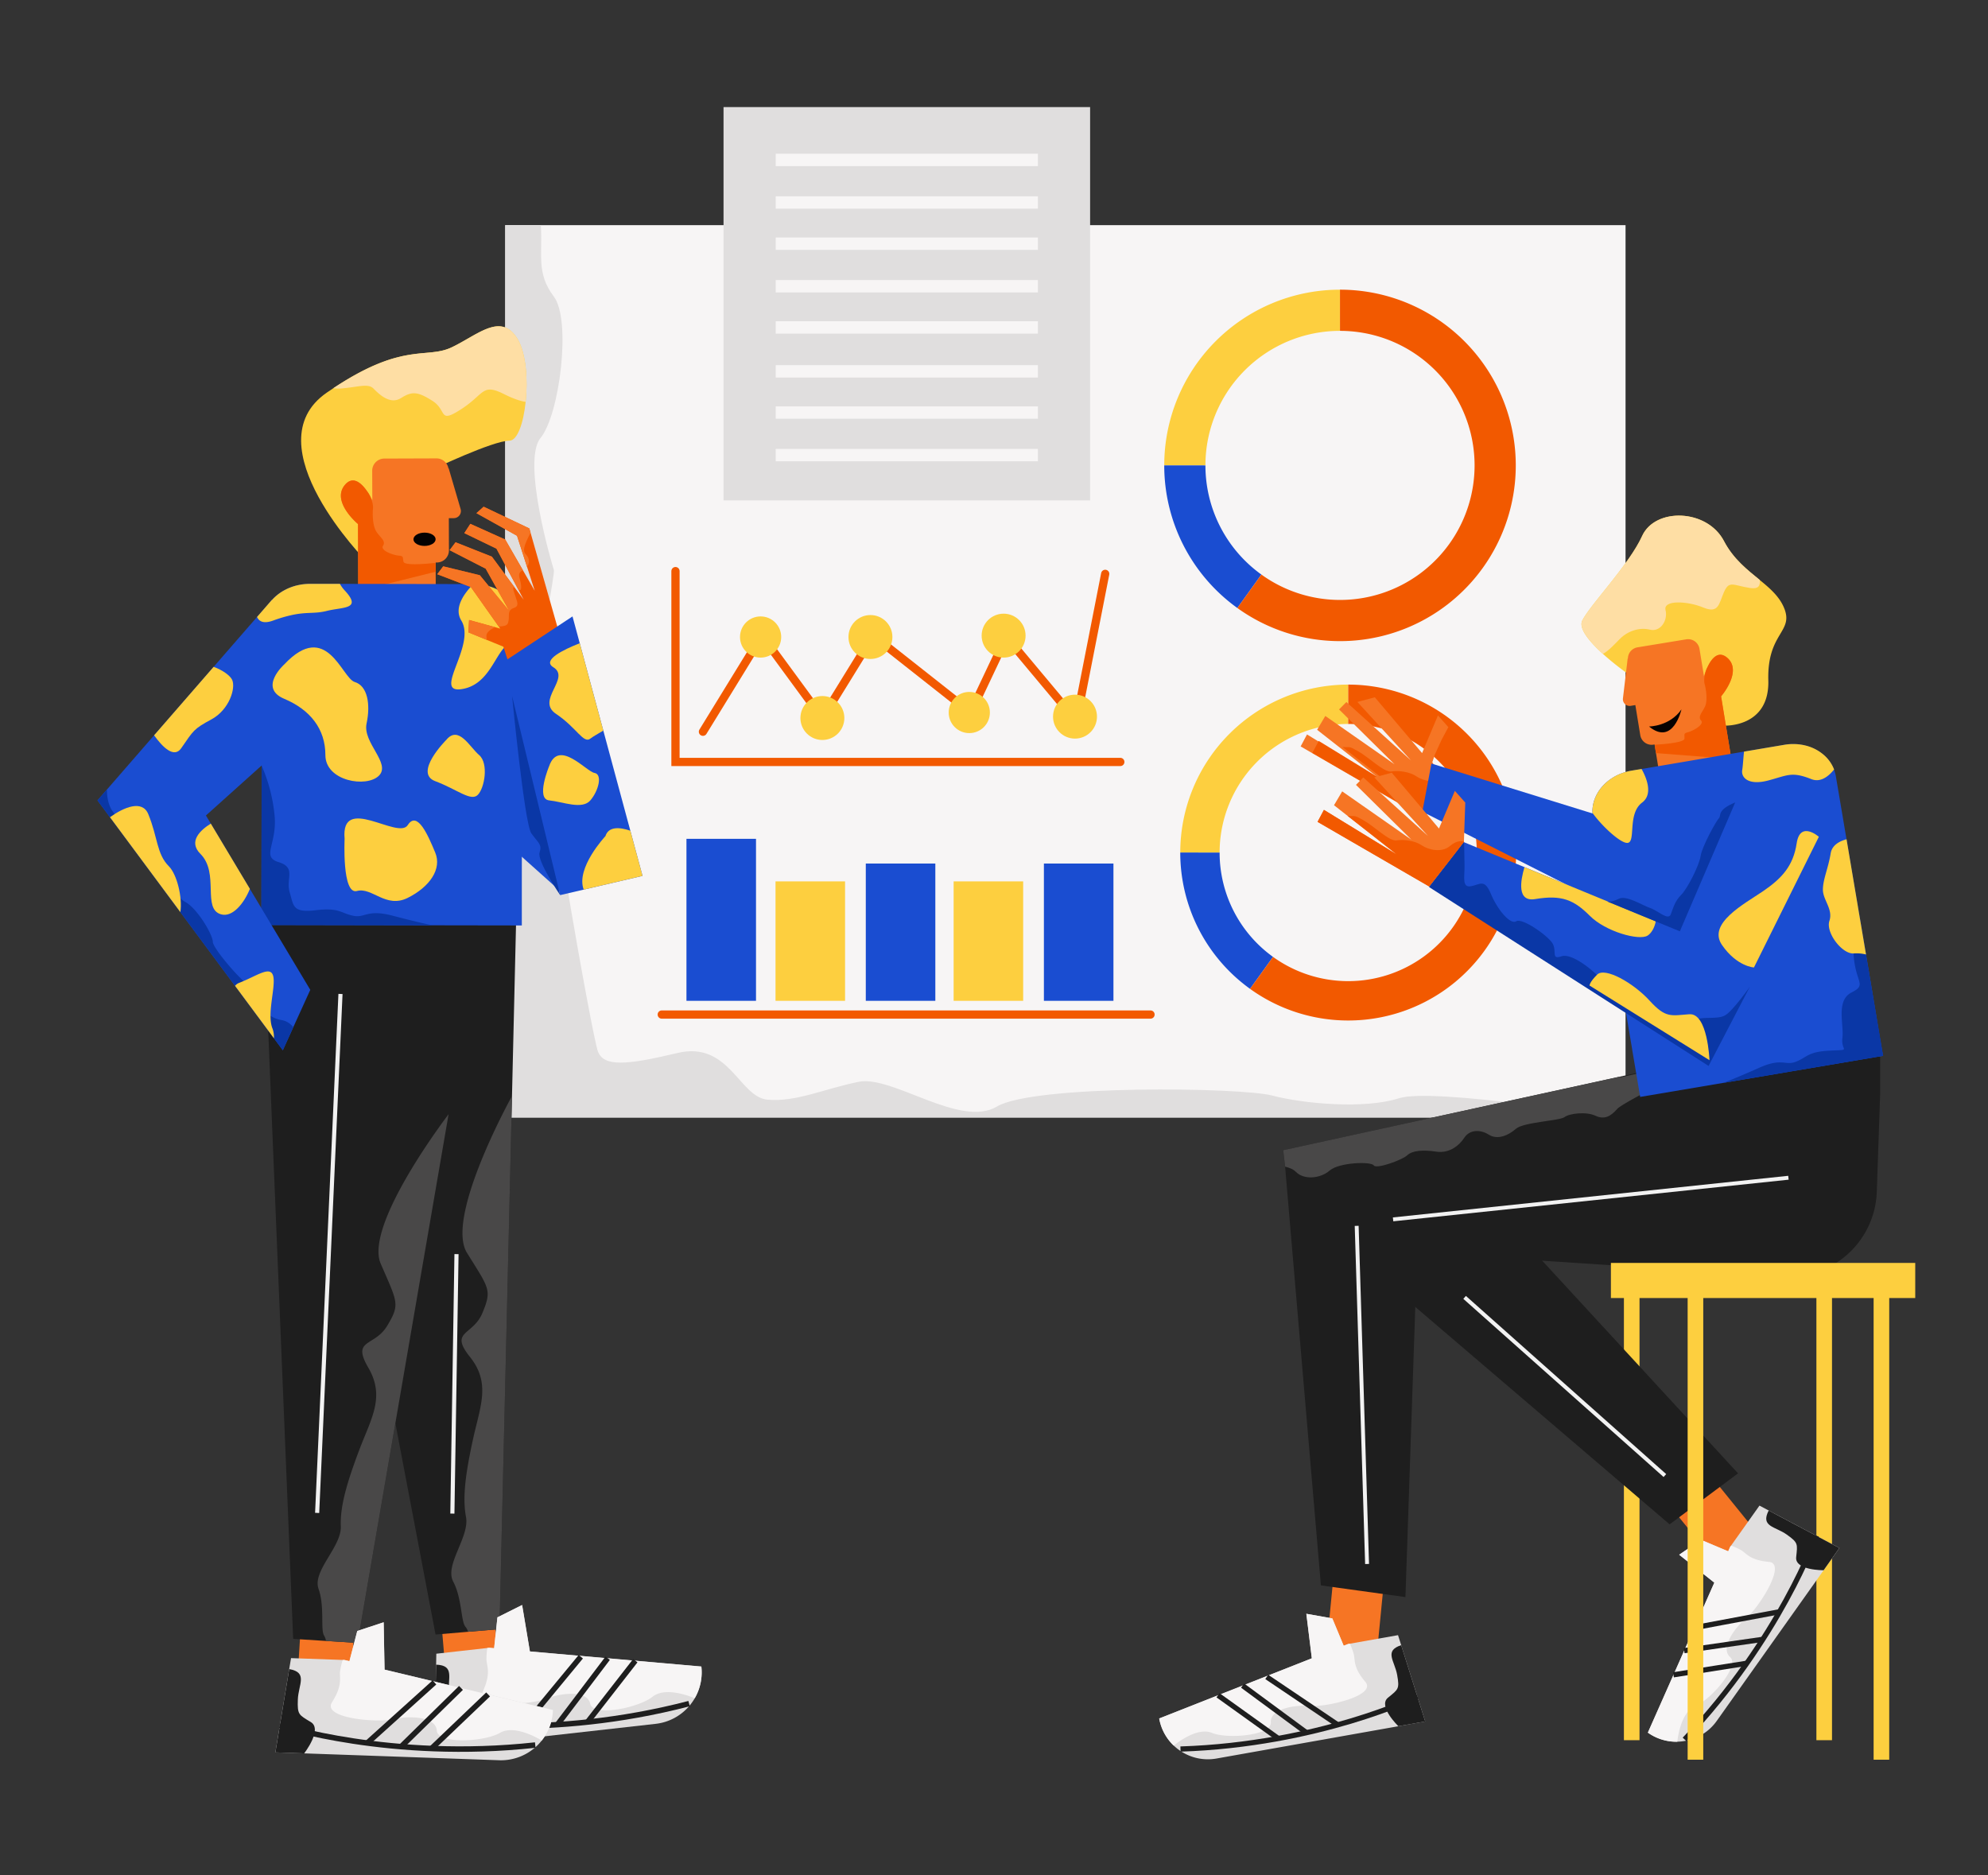 <svg id="Capa_1" data-name="Capa 1" xmlns="http://www.w3.org/2000/svg" viewBox="0 0 1448 1366"><rect x="0" y="0" width="1448" height="1366" fill="#333333" stroke="none"/><title>Mesa de trabajo 52</title><rect x="368" y="164" width="816" height="650" fill="#f7f5f5"/><path d="M1177.54,814H368V164h25.94c1.29,22-3.42,35,9.45,52s4.28,86-9.66,103,8.58,93,9.66,96-9.66,50-9.66,89,37.53,251,41.82,262,20.38,10,57.91,1,45,32,65.4,34,41.82-8,66.49-13,74,34,100.79,18,178-14,200.51-8,67.56,10,92.22,2S1177.54,814,1177.54,814Z" fill="#e0dede"/><path d="M382.87,292.74c-1.6,15.45-6,28.26-11.87,28.26-12,0-56,21-56,21l-48,67s-84-85-29-123q2.44-1.69,4.8-3.24c51.21-33.95,67.76-21,86.2-29.76,19-9,36-26,48-6C383.16,257.26,384.57,276.46,382.87,292.74Z" fill="#fdcf3f"/><rect x="293.58" y="1148.84" width="92.43" height="38.76" transform="translate(1475.35 731.53) rotate(85.18)" fill="#f67524"/><path d="M376.41,650l-3.49,148.36h0l-7.49,318.31-1.64,70-22.85,1.93-23.7,2L217,663.44Z" fill="#1e1e1e"/><path d="M372.92,798.36h0l-7.49,318.31-1.64,70-22.85,1.93a9.61,9.61,0,0,0-1.83-3.55c-3.44-3.59-2.51-20.72-9-33s12.08-32.49,9.3-47.17,0-33,5.15-56.69,13.09-40.63-2.24-59.79,2.15-15.28,9.11-32.14,4.88-17.61-11.3-43.68S372.92,798.36,372.92,798.36Z" fill="#494848"/><path d="M362.32,1178.07l-2.41,22.5-3.6-.32-38.51,4.32-1.24,69.15,161-18.07a37.62,37.62,0,0,0,25.3-14,35.88,35.88,0,0,0,3.21-4.71,37.53,37.53,0,0,0,4.81-23.06l-124.89-11-5.66-33.82Z" fill="#e0dede"/><path d="M337.27,1271.39s10.87-19.22,1.43-23.16-10.43-3.83-11.65-14.69,4.61-20.52-9.4-21l-1.09,61.13Z" fill="#1e1e1e"/><path d="M362.32,1178.07l-2.41,22.5-3.6-.32-1.35.15a49.25,49.25,0,0,0-.61,9.07c.55,4.94,3.08,9.66-2.5,22.28s34.14,10.17,45.93,5.61,30-6.13,32.11,3.63,35.34,3,45.43-5.1S506,1237,506,1237h0a37.53,37.53,0,0,0,4.81-23.06l-124.89-11-5.66-33.82Z" fill="#f7f5f5"/><path d="M316.91,1253.76s83,13.79,185-12.85" fill="none" stroke="#1e1e1e" stroke-miterlimit="10" stroke-width="3.98"/><line x1="462.74" y1="1209.65" x2="427.92" y2="1254.38" fill="none" stroke="#1e1e1e" stroke-miterlimit="10" stroke-width="3.98"/><line x1="442.62" y1="1207.87" x2="405.98" y2="1256.26" fill="none" stroke="#1e1e1e" stroke-miterlimit="10" stroke-width="3.98"/><line x1="423.05" y1="1206.76" x2="381.35" y2="1257.26" fill="none" stroke="#1e1e1e" stroke-miterlimit="10" stroke-width="3.98"/><rect x="192.75" y="1155.36" width="93" height="39" transform="translate(1426.83 1009.97) rotate(93.61)" fill="#f67524"/><path d="M352.08,664.44,326.74,811.59v0l-54.38,315.73-11.94,69.39-23-1.44-23.89-1.52L191.4,654.31Z" fill="#1e1e1e"/><path d="M260.75,381.7l.17,48.4h1.52l54.95-.2-.05-13.45v-6.72h.86a8.85,8.85,0,0,0,8.79-8.85l-.08-23.45h3.59a5.19,5.19,0,0,0,5-6.65L326.77,341l-.12.34a8.84,8.84,0,0,0-8.74-7.45l-38,.13a8.85,8.85,0,0,0-8.81,8.85l.08,21.51c-.09-.18-.76-1.62-1.88-3.54-.53-.92-1.18-1.95-1.89-3a1,1,0,0,1-.14-.2C263.32,352,257,346,251,353.49,241.34,365.63,260.75,381.7,260.75,381.7Z" fill="#f67524"/><ellipse cx="309.19" cy="392.83" rx="8.07" ry="4.84" transform="translate(-1.34 1.06) rotate(-0.2)" fill="#040101"/><path d="M260.75,381.7l.17,48.4h1.52l54.9-13.65v-5.54L317,410s-22.2,2.69-23.07-.8.4-4.11-3.7-4.51-13.52-3.77-11.24-7.2-2.08-6-4.84-10.22-2.89-12.71-2.49-16.82c.29-2.88-.91-6.69-2.36-9.56a16.16,16.16,0,0,0-1.89-3,1,1,0,0,1-.14-.2C263.32,352,257,346,251,353.49,241.34,365.63,260.75,381.7,260.75,381.7Z" fill="#f25900"/><path d="M380.2,456v.15l0,8.58v6.56l0,10.57-.07,39.83,0,24.2v1.41l0,16.22,0,22.73v6.88l0,15-.05,28.48v.24l0,14.94h0v2.63l0,19.58v.11L315,674h0l-117.2-.21h-7.37l0-12.26V660l.1-52.77.06-35.33,0-14.32v-9.91l.1-61.86h0l0-21.29,0-8.91a25.25,25.25,0,0,1,.15-2.76,28.06,28.06,0,0,1,7.17-15.79l.1-.11a33.79,33.79,0,0,1,7.93-6.45l.6-.34a37.51,37.51,0,0,1,10.67-4,39.7,39.7,0,0,1,8.38-.87l21.82,0,82.38.14,14.66,0h.69a37,37,0,0,1,4.62.28,37.91,37.91,0,0,1,10.77,2.86C372.27,433.61,380.22,444,380.2,456Z" fill="#1a4dd1"/><path d="M314.94,674l-124.57-.22,0-13.76.1-52.77.06-35.33,0-14.32A118.85,118.85,0,0,1,200,594c2,21-10,30,3,34s5,12,8,22,2,15,19,13,18,2,27,4,10-5,29,0C304.15,671.78,314.08,673.81,314.94,674Z" fill="#0a37a6"/><polygon points="267 489 258.35 496.76 228.02 523.98 190.59 557.57 150 594 153.54 599.92 181.99 647.45 190.4 661.49 190.4 661.51 197.74 673.78 226 721 213.62 748.23 206 765 199.54 756.29 171.21 718.1 131.37 664.39 80.09 595.25 71 583 77.93 575.04 77.94 575.03 112.24 535.6 155.6 485.74 187.22 449.4 198 437 198.08 437.06 212.57 447.98 267 489" fill="#1a4dd1"/><path d="M213.62,748.23,206,765,71,583l6.93-8h0S77,591,88,596s23,16,23,25,15,31,24,36,20,24,20,29,24,33,30,34,4,10,5,13,8,9,15,10A13.69,13.69,0,0,1,213.62,748.23Z" fill="#0a37a6"/><path d="M207,484s-19,17,0,25,30,22,30,41,30,24,39,15-12-24-9-38,.7-27.47-8.65-30.24S238,451,207,484Z" fill="#fdcf3f"/><path d="M154,524c-13,7-13,8-22,21-5.3,7.66-13.73-1-19.76-9.4l43.36-49.86C162,488,167.5,492,169,495,172,501,167,517,154,524Z" fill="#fdcf3f"/><path d="M182,647.45c-4.05,10.21-12.52,21-21,18.55-14-4-1-30-15-44-9.14-9.14.06-17.43,7.54-22.08Z" fill="#fdcf3f"/><path d="M131.37,664.39,80.09,595.25C90.23,588,103.61,582.34,108,593c7,17,6,29,15,38C128.84,636.84,133,653.6,131.37,664.39Z" fill="#fdcf3f"/><path d="M199.54,756.29,171.21,718.1A6.55,6.55,0,0,1,174,716c13-5,23-13,25-5s-4.89,27.85-.44,38.42A18.52,18.52,0,0,1,199.54,756.29Z" fill="#fdcf3f"/><path d="M251,611s-2,41,9,38,21,13,37,5,25-21,20-33-13-31-20-20S248,578,251,611Z" fill="#fdcf3f"/><path d="M380.2,456v.15l0,8.58v.79a53.1,53.1,0,0,0-9.79,3.74C360.77,474.42,357,499,336,502s11-32,0-50c-2.66-4.36-2.4-9.07-.46-13.7a30.24,30.24,0,0,1,2.61-4.86c.66-1,1.4-2,2.17-3a61.78,61.78,0,0,1,4.3-4.9h.69a37,37,0,0,1,4.62.28,37.91,37.91,0,0,1,10.77,2.86C372.27,433.61,380.22,444,380.2,456Z" fill="#fdcf3f"/><path d="M238,445c-9,2.26-14.1.55-25.43,3A102.4,102.4,0,0,0,199,452c-3.53,1.29-6.17,1.46-8.09.85a5.9,5.9,0,0,1-3.69-3.45L198,437l.08.06.1-.11a33.79,33.79,0,0,1,7.93-6.45l.6-.34a37.51,37.51,0,0,1,10.67-4,39.7,39.7,0,0,1,8.38-.87l21.82,0A23.73,23.73,0,0,0,251,430C264,444,250,442,238,445Z" fill="#fdcf3f"/><path d="M326.74,811.59v0l-54.38,315.73-11.94,69.39-23-1.44a9.91,9.91,0,0,0-1.3-3.81c-2.89-4.08.55-21-4.1-34.12s16.81-30.57,16.21-45.59,4.87-32.88,13.47-55.66,19-38.51,6.58-59.85,4.4-14.89,13.82-30.64,7.44-16.81-4.81-45.15S326.74,811.59,326.74,811.59Z" fill="#494848"/><path d="M260.23,1188l-5.72,22-3.53-.85-39-1.37-11.42,68.64,162.89,5.74A37.82,37.82,0,0,0,390.72,1272a36.89,36.89,0,0,0,3.89-4.21,37.82,37.82,0,0,0,8.18-22.25l-122.68-29.39-.65-34.49Z" fill="#e0dede"/><path d="M221.53,1277.18s13.66-17.53,4.84-22.84-9.82-5.35-9.43-16.35,7.61-19.74-6.27-22.23l-10.09,60.68Z" fill="#1e1e1e"/><path d="M260.23,1188l-5.72,22-3.53-.85-1.37,0a49.47,49.47,0,0,0-2,8.93c-.18,5,1.65,10.07-5.77,21.81s32.49,15.16,44.89,12.35,30.78-1.68,31.43,8.35,34.73,8.23,46,1.62,30.42,5.6,30.42,5.6h0a37.82,37.82,0,0,0,8.18-22.25l-122.68-29.39-.65-34.49Z" fill="#f7f5f5"/><path d="M203.87,1256.63s80.63,26,186,14.47" fill="none" stroke="#1e1e1e" stroke-miterlimit="10" stroke-width="4"/><line x1="355.53" y1="1234.22" x2="314.27" y2="1273.61" fill="none" stroke="#1e1e1e" stroke-miterlimit="10" stroke-width="4"/><line x1="335.76" y1="1229.48" x2="292.16" y2="1272.24" fill="none" stroke="#1e1e1e" stroke-miterlimit="10" stroke-width="4"/><line x1="316.44" y1="1225.49" x2="267.49" y2="1269.61" fill="none" stroke="#1e1e1e" stroke-miterlimit="10" stroke-width="4"/><polygon points="385.56 384.92 386.46 388.1 408.06 463.94 402.11 466.16 371.61 486.48 366.62 471.04 354.3 465.99 341.17 460.6 341.67 451.61 360.94 456.94 364.35 457.89 363.33 456.44 343 427.65 318.49 418.27 322.82 412.51 349.5 419 371.07 445.25 353.77 414.24 327.48 400.75 331.81 394.98 358.27 405.47 374.88 427.93 381.41 436.77 377.53 429.5 361.6 399.64 338.19 388.33 342.57 381.56 367.98 392.99 380.82 415.29 389.5 430.36 383.87 412.87 376.59 390.26 347.01 373.8 352.28 369.08 385.56 384.92" fill="#f25900"/><path d="M341.67,451.61l19.27,5.33a11.28,11.28,0,0,0-4.05,2.11c-4.09,3.34-1.94,4.85-2.59,6.94l-13.13-5.39Z" fill="#f67524"/><path d="M358.27,405.47l16.6,22.46-.21-.07c-2.15-.62.18,4.23,1.84,9.83s-2.65,4.36-4.68,6.57-.49,5-1.72,9.27c-.75,2.64-3.5,2.44-6.77,2.91L343,427.66l-24.51-9.39,4.33-5.76L349.5,419l21.57,26.25-17.3-31-26.29-13.48,4.33-5.77Z" fill="#f67524"/><path d="M368,393l12.84,22.3c-5.21,2.78-1.49,6-1.25,11.65.14,3.26-.8,3.27-2,2.56L361.6,399.65l-23.41-11.32,4.38-6.77Z" fill="#f67524"/><path d="M385.56,384.92l.9,3.18a70,70,0,0,0-3.3,6.83c-3.2,7.93-.38,7.81,1.16,10.57a6.46,6.46,0,0,1-.45,7.37l-7.28-22.61L347,373.8l5.27-4.72Z" fill="#f67524"/><polygon points="468 638 425.16 648 408 652 367 482 417 449 422.27 468.53 439.44 532.17 459.12 605.08 468 638" fill="#1a4dd1"/><polygon points="409.06 650 361 607 380 520 409.06 650" fill="#1a4dd1"/><path d="M408,652,373,507s9,93,14,100,8,8,6,14S408,652,408,652Z" fill="#0a37a6"/><path d="M439.44,532.17c-4,2.38-7.73,4.46-9.44,5.83-5,4-10-8-25-18s11-26-2-34c-8.31-5.11,7.08-12.68,19.27-17.47Z" fill="#fdcf3f"/><path d="M468,638l-42.84,10c-6-15.74,15.84-39,15.84-39,2.15-6.89,9.87-6.73,18.12-3.92Z" fill="#fdcf3f"/><path d="M325,539s-24,24-8,30,26,15,31,10,8-23,1-29S334,528,325,539Z" fill="#fdcf3f"/><path d="M400,558s-10,24,0,25,24,7,30,0,9-19,3-20S407,538,400,558Z" fill="#fdcf3f"/><path d="M382.87,292.74c-4.27-.65-9.52-2.56-15.87-5.74-16-8-14,0-31,11s-10,1-21-6-15-7-23-2-16-3-20-7-11-1-24,0a22.6,22.6,0,0,1-5.2-.24c51.21-33.95,67.76-21,86.2-29.76,19-9,36-26,48-6C383.16,257.26,384.57,276.46,382.87,292.74Z" fill="#fedea4"/><line x1="248" y1="724" x2="231" y2="1102" fill="none" stroke="#f2f2f2" stroke-miterlimit="10" stroke-width="3"/><line x1="332.5" y1="913.5" x2="329.5" y2="1102.5" fill="none" stroke="#f2f2f2" stroke-miterlimit="10" stroke-width="3"/><path d="M863,339A113,113,0,0,1,976,226" fill="none" stroke="#fdcf3f" stroke-miterlimit="10" stroke-width="30"/><path d="M910,430.69A112.84,112.84,0,0,1,863,339" fill="none" stroke="#1a4dd1" stroke-miterlimit="10" stroke-width="30"/><path d="M976,226a113,113,0,1,1-66,204.69" fill="none" stroke="#f25900" stroke-miterlimit="10" stroke-width="30"/><path d="M874,621A108,108,0,0,1,982,513" fill="none" stroke="#fdcf3f" stroke-miterlimit="10" stroke-width="28.67"/><path d="M918.87,708.64A107.87,107.87,0,0,1,874,621" fill="none" stroke="#1a4dd1" stroke-miterlimit="10" stroke-width="28.67"/><path d="M982,513a108,108,0,1,1-63.13,195.64" fill="none" stroke="#f25900" stroke-miterlimit="10" stroke-width="28.67"/><rect x="527" y="78" width="267" height="286.5" fill="#e0dede"/><rect x="565" y="112" width="191" height="9" fill="#f7f5f5"/><rect x="565" y="143" width="191" height="9" fill="#f7f5f5"/><rect x="565" y="173" width="191" height="9" fill="#f7f5f5"/><rect x="565" y="204" width="191" height="9" fill="#f7f5f5"/><rect x="565" y="234" width="191" height="9" fill="#f7f5f5"/><rect x="565" y="266" width="191" height="9" fill="#f7f5f5"/><rect x="565" y="296" width="191" height="9" fill="#f7f5f5"/><rect x="565" y="327" width="191" height="9" fill="#f7f5f5"/><polyline points="816 555 492 555 492 416" fill="none" stroke="#f25900" stroke-linecap="round" stroke-miterlimit="10" stroke-width="6"/><polyline points="512 533 555 463 599 523 636 463 707 519 733 464 784 525 805 418" fill="none" stroke="#f25900" stroke-linecap="round" stroke-miterlimit="10" stroke-width="6"/><circle cx="554" cy="464" r="15" fill="#fdcf3f"/><circle cx="599" cy="523" r="16" fill="#fdcf3f"/><circle cx="634" cy="464" r="16" fill="#fdcf3f"/><circle cx="706" cy="519" r="15" fill="#fdcf3f"/><circle cx="783" cy="522" r="16" fill="#fdcf3f"/><circle cx="731" cy="463" r="16" fill="#fdcf3f"/><line x1="482" y1="739" x2="838" y2="739" fill="none" stroke="#f25900" stroke-linecap="round" stroke-miterlimit="10" stroke-width="6"/><rect x="500" y="611" width="50.65" height="118" fill="#1a4dd1"/><rect x="564.87" y="642" width="50.65" height="87" fill="#fdcf3f"/><rect x="630.62" y="629" width="50.65" height="100" fill="#1a4dd1"/><rect x="694.6" y="642" width="50.65" height="87" fill="#fdcf3f"/><rect x="760.35" y="629" width="50.65" height="100" fill="#1a4dd1"/><polygon points="1043.26 555.23 1049.19 564.57 1028.67 590.8 947.35 543.7 951.99 534.97 1005.09 567.49 969.24 539.35 959.34 531.58 965.31 521.5 1015.75 556.71 975.33 516.75 980.66 511.36 1027.79 553.96 988.69 511.31 1001.4 507.9 1035.8 548.55 1047.36 521.13 1054.94 529.65 1049.89 539.12 1045.15 549.54 1043.26 555.23" fill="#f67524"/><path d="M1062.58,562.89l-.11.14-4.75,6.27-20.53,26.24-81.32-47.1,4.64-8.74,53.1,32.52-35.85-28.13c6.11.53,4.19-1,11.36,3.08,8.29,4.67,19.06,15.71,24.34,14.78s13.66.34,18.31,3.6,14.58,5.62,20.49.5c5.38-4.66,9.54-3.44,10.23-3.2Z" fill="#f25900"/><polygon points="1216.92 610.17 1042.62 556.17 1035.99 591.22 1193.24 670.79 1216.92 610.17" fill="#1a4dd1"/><path d="M1167.5,476.28a202.75,202.75,0,0,0,16.84,13.56l61,5.71,10,33s33.6,2,32.65-33,19-35.05,11.37-53c-3.43-8.14-10.16-14-17.62-20.09-9.06-7.4-19.21-15.26-26-28.22-12.31-23.69-50.2-24.63-59.67-3.79s-37.89,50.2-43.58,61.57C1149.53,457.93,1158.39,468,1167.5,476.28Z" fill="#fdcf3f"/><rect x="1182.82" y="924.65" width="11.37" height="342.9" transform="translate(2377 2192.21) rotate(-180)" fill="#fdcf3f"/><rect x="1323.01" y="924.65" width="11.37" height="342.9" transform="translate(2657.39 2192.21) rotate(-180)" fill="#fdcf3f"/><rect x="944.27" y="1146.08" width="88.09" height="36.94" transform="translate(-266.73 2035.07) rotate(-84.43)" fill="#f67524"/><path d="M970.42,1178.85l8.28,19.91,3.2-1.26,36.38-6.45,19.81,62.86-152,27a35.83,35.83,0,0,1-26.9-5.93,36.52,36.52,0,0,1-4.21-3.44,35.81,35.81,0,0,1-10.62-19.78l111.17-43.82-4-32.44Z" fill="#e0dede"/><path d="M1018.53,1257.38s-15.13-14.63-7.56-20.78,8.5-6.32,6.68-16.58-9.76-17.51,2.93-21.68l17.51,55.57Z" fill="#1e1e1e"/><path d="M970.42,1178.85l8.28,19.91,3.2-1.26,1.28-.23a47,47,0,0,1,3,8.13c.83,4.66-.21,9.66,8.31,19.69S966,1243.61,954,1242.62s-29.09,2.51-28.37,12-31.49,12.32-42.91,7.61-27.79,9.28-27.79,9.28h0a35.81,35.81,0,0,1-10.62-19.78l111.17-43.82-4-32.44Z" fill="#f7f5f5"/><path d="M1032.37,1235.77s-72.18,35-172.54,38.23" fill="none" stroke="#1e1e1e" stroke-miterlimit="10" stroke-width="3.79"/><line x1="887.16" y1="1234.85" x2="931.08" y2="1266.32" fill="none" stroke="#1e1e1e" stroke-miterlimit="10" stroke-width="3.79"/><line x1="905.08" y1="1227.79" x2="951.63" y2="1262.11" fill="none" stroke="#1e1e1e" stroke-miterlimit="10" stroke-width="3.79"/><line x1="922.66" y1="1221.48" x2="974.42" y2="1256.37" fill="none" stroke="#1e1e1e" stroke-miterlimit="10" stroke-width="3.79"/><path d="M934.65,837.8l1.38,12,26.08,305,61.57,8.52,8.52-251,266.61,17.47A64,64,0,0,0,1367,868.15l2.46-71.37V758.89l-117.68,15-43.5,4.15-28.42,6.2Z" fill="#1e1e1e"/><path d="M934.65,837.8l1.38,12c2.79.71,5.74,1.61,7.91,3.83,5.65,5.8,17.5,5.08,24.55-1s30.35-6.68,32.12-3.76,20.67-3.89,24.39-7.37,11.35-4.1,21.13-2.64,16.83-4.65,20.51-10.25,11.29-6.21,17.74-2.13,14.42.49,19.82-4.3,32.06-5.87,35.38-8.49,15.58-4.2,22.44-1,11.44.15,16-5.05,72.07-38.37,72.07-38.37l-69.67,15.43-.58-.47Z" fill="#494848"/><rect x="1197.55" y="1080.39" width="88.09" height="36.94" transform="translate(1169.33 2755.31) rotate(-129.01)" fill="#f67524"/><path d="M1238.89,1121.61l19.88,8.36,1.39-3.15,21.38-30.13,58.24,30.87-89.34,125.93a35.89,35.89,0,0,1-23.33,14.66,36.28,36.28,0,0,1-5.41.5,35.82,35.82,0,0,1-21.45-6.63l48.42-109.25-25.6-20.32Z" fill="#e0dede"/><path d="M1328.28,1143.76s-21,.2-20-9.49,1.61-10.47-6.88-16.5-19.24-5.62-13.14-17.5l51.49,27.29Z" fill="#1e1e1e"/><path d="M1238.89,1121.61l19.88,8.36,1.39-3.15.75-1a46.91,46.91,0,0,1,7.85,3.67c3.86,2.74,6.63,7,19.74,8.2s-7.27,33.16-16.52,40.89-19,22.21-11.78,28.46-13.78,30.88-25.21,35.54-13.28,26.12-13.28,26.12h0a35.82,35.82,0,0,1-21.45-6.63l48.42-109.25-25.6-20.32Z" fill="#f7f5f5"/><path d="M1323,1118.65s-26.81,75.63-96,148.35" fill="none" stroke="#1e1e1e" stroke-miterlimit="10" stroke-width="3.79"/><line x1="1218.9" y1="1219.93" x2="1272.28" y2="1211.52" fill="none" stroke="#1e1e1e" stroke-miterlimit="10" stroke-width="3.79"/><line x1="1226.71" y1="1202.33" x2="1283.96" y2="1194.09" fill="none" stroke="#1e1e1e" stroke-miterlimit="10" stroke-width="3.79"/><line x1="1234.8" y1="1185.49" x2="1296.16" y2="1174" fill="none" stroke="#1e1e1e" stroke-miterlimit="10" stroke-width="3.79"/><polygon points="974.01 903.82 983.44 911.43 1216.11 1110.34 1265.95 1073.19 1095.81 888.42 974.01 903.82" fill="#1e1e1e"/><path d="M1253.59,507.23l7.42,45.25-1.42.23-51.37,8.41-2.06-12.57-.85-5.19-.18-1.09-.8.13a8.38,8.38,0,0,1-9.6-6.89l-3.59-21.93-3.36.56a4.92,4.92,0,0,1-5.68-5.43l3.46-29.16.16.3a8.37,8.37,0,0,1,7-8.33l35.52-5.83a8.39,8.39,0,0,1,9.61,6.9l3.3,20.11c0-.18.45-1.64,1.2-3.6.35-1,.79-2,1.3-3.1a2.09,2.09,0,0,0,.1-.21c2.8-5.9,7.79-12.54,14.56-6.44C1269.22,489.18,1253.59,507.23,1253.59,507.23Z" fill="#f67524"/><path d="M1253.59,507.23l7.42,45.25-1.42.23-53.43-4.16-.85-5.19.15-.92s21.16-1,21.43-4.36-1-3.77,2.76-4.79,12-5.63,9.37-8.48,1-6,2.92-10.31.72-12.33-.3-16.1c-.72-2.65-.2-6.4.71-9.3a14.45,14.45,0,0,1,1.3-3.1,2.09,2.09,0,0,0,.1-.21c2.8-5.9,7.79-12.54,14.56-6.44C1269.22,489.18,1253.59,507.23,1253.59,507.23Z" fill="#f25900"/><path d="M1159.9,592.12a26.51,26.51,0,0,0,.34,3.16l0,.14,1.37,8,.12.74.91,5.39,1.68,9.87,6.29,37.2,3.82,22.6.22,1.32,2.57,15.14,3.59,21.24,1.09,6.42,2.36,14,4.5,26.6,0,.23,2.37,13.95h0l.41,2.45,3.1,18.3V799l60.57-10.24h0l109.46-18.52,6.89-1.16-2-11.45-.23-1.41L1361.13,707l-2-11.7-3.6-21.29-2.27-13.38-.32-1.93-1.24-7.32-6.75-40-3-17.8h0l-3.37-19.88-1.41-8.32a21.43,21.43,0,0,0-.57-2.55,21.75,21.75,0,0,0-.74-2.24,26.74,26.74,0,0,0-8.43-11.39l-.11-.09a31.75,31.75,0,0,0-8.41-4.78l-.62-.23A35.81,35.81,0,0,0,1307.7,542a37.75,37.75,0,0,0-8,.5l-20.39,3.45-9,1.52L1202.41,559l-6.75,1.15-6.94,1.17-.65.11a34.9,34.9,0,0,0-4.27,1,35.59,35.59,0,0,0-9.61,4.36C1165.1,572.56,1159.49,582.07,1159.9,592.12Z" fill="#1a4dd1"/><path d="M1255.31,788.77l116.35-19.68-2.18-12.85L1361.13,707l-5.58-33-2.27-13.37a112.67,112.67,0,0,0-3.1,35.49c1.42,19.93,9.92,21-1.6,26.82s-5.39,23.34-6.63,33.15,7.19,8.39-9,9.18-16.51,4.69-24.6,8-10.13-3.1-27.09,4.54C1265.05,785,1256.09,788.47,1255.31,788.77Z" fill="#0a37a6"/><path d="M1201.11,529.18s15,0,23.61-12.46C1224.72,516.72,1218.72,543.68,1201.11,529.18Z" fill="#040101"/><polygon points="1173.34 919.92 1395 919.92 1395 945.49 1376.06 945.49 1376.06 1281.77 1364.69 1281.77 1364.69 945.49 1240.6 945.49 1240.6 1281.77 1229.23 1281.77 1229.23 945.49 1173.34 945.49 1173.34 919.92" fill="#fdcf3f"/><polygon points="1245.33 771.83 1167.03 723.52 1040.98 645.74 1066.26 613.44 1110.46 631.66 1206.09 671.07 1223.35 678.19 1278.23 551.28 1336.27 584.59 1311.16 637.35 1281.51 697.92 1251.56 759.11 1245.33 771.83" fill="#1a4dd1"/><polygon points="1066.26 613.44 1061.51 619.51 1040.98 645.74 959.66 598.64 964.3 589.91 1017.4 622.43 981.55 594.29 971.65 586.52 977.62 576.44 1028.06 611.65 987.64 571.69 992.97 566.3 1040.1 608.9 1001.01 566.25 1013.72 562.84 1048.11 603.5 1059.67 576.07 1067.25 584.59 1066.28 613.05 1066.26 613.24 1066.26 613.44" fill="#f67524"/><path d="M1200,681.53c-6.13,3.79-30.41-2.85-42-14.43s-20.38-15.47-39.82-12.21c-13.42,2.25-10.74-13.36-7.8-23.23l95.63,39.41C1205.2,675.62,1202.84,679.8,1200,681.53Z" fill="#fdcf3f"/><path d="M1324.79,609.51s-13.64-12-16.15,4.76-11.14,25.75-24.5,34.88-40.78,23.45-29.87,39.22,23.26,16.33,23.26,16.33Z" fill="#fdcf3f"/><path d="M1066.37,613.09s.3,9.47.36,17.62-2,16,4.63,14.83,9.87-5.8,14.58,5.61,14.16,22.68,18.44,19.9S1128,681.87,1131,687.47s-1.33,11.79,6.35,9.09,24.43,11.37,28.77,16.73,10.41,19.19,19.55,13.88,22.47,8.69,28.12,13.82,17,3.83,22,1.59,15,.1,20.57-2.91,18.12-20.85,18.12-20.85l-30,57.61L1040.86,646.11Z" fill="#0a37a6"/><path d="M1245.13,772.24s-1.26-34.46-14.69-33.47-17.15,3-28.92-9.9-32.49-24.61-38.16-19-5.59,8-5.59,8Z" fill="#fdcf3f"/><path d="M1066.37,613.09l-.11.15-4.75,6.27L1041,645.74l-81.32-47.1,4.64-8.73,53.1,32.52-35.85-28.14c6.11.53,4.19-.95,11.36,3.08,8.29,4.67,19.06,15.71,24.34,14.79s13.66.33,18.31,3.6,14.58,5.61,20.48.5c5.39-4.67,9.55-3.45,10.23-3.21Z" fill="#f25900"/><line x1="1066.78" y1="945.02" x2="1212.65" y2="1074.79" fill="none" stroke="#f2f2f2" stroke-miterlimit="10" stroke-width="2.84"/><path d="M1263.86,584.51l-40.31,93.86-52.92-21.74s2.71.9,8.4-1.94,17,4.73,22.73,6.63,13.26,9.47,15.16,4.74,2.84-9.48,7.58-14.21,13.26-21.79,14.2-28.42S1250.07,597.85,1252,596,1250.17,590.11,1263.86,584.51Z" fill="#0a37a6"/><path d="M1332.48,670.79c-2.84,8.53,9.47,24.63,18,23.68a28.35,28.35,0,0,1,8.67.78l-3.6-21.29-2.27-13.38-.32-1.93-1.24-7.32-6.75-40c-5,1.33-10.54,4.15-11.54,10.19-1.9,11.37-5.68,19-5.68,26.53S1335.32,662.27,1332.48,670.79Z" fill="#fdcf3f"/><path d="M1288,568.49c14.21-3.79,17-6.63,31.26-1,6.58,2.64,12.35-1.65,16.64-7a26.74,26.74,0,0,0-8.43-11.39l-.11-.09a31.75,31.75,0,0,0-8.41-4.78l-.62-.23A35.81,35.81,0,0,0,1307.7,542a37.75,37.75,0,0,0-8,.5l-20.39,3.45-9,1.52c-.53,4.27-.75,9.95-1.33,13.45C1268.07,566.59,1273.75,572.28,1288,568.49Z" fill="#fdcf3f"/><path d="M1159.9,592.12c6.8,9.44,19.41,21.16,24.81,21.84,7.58.94,0-20.84,11.37-29.37,8.21-6.16,3.07-18.26-.42-24.49l-6.94,1.17-.65.11a34.9,34.9,0,0,0-4.27,1,35.59,35.59,0,0,0-9.61,4.36C1165.1,572.56,1159.49,582.07,1159.9,592.12Z" fill="#fdcf3f"/><path d="M1167.5,476.28c4.27-2.19,9.17-7.74,12.47-11,5.69-5.68,14.21-8.53,21.79-6.63S1215,452,1213.13,444.4s16.1-6.63,27.47-1.89,11.37-2.85,15.15-11.37,6.64-4.74,19-2.84c6.14.94,7.5-1.72,7-5.88-9.06-7.4-19.21-15.26-26-28.22-12.31-23.69-50.2-24.63-59.67-3.79s-37.89,50.2-43.58,61.57C1149.53,457.93,1158.39,468,1167.5,476.28Z" fill="#fedea4"/><line x1="1302.64" y1="857.87" x2="1014.68" y2="888.19" fill="none" stroke="#f2f2f2" stroke-miterlimit="10" stroke-width="2.84"/><line x1="988.16" y1="892.92" x2="995.74" y2="1139.21" fill="none" stroke="#f2f2f2" stroke-miterlimit="10" stroke-width="2.84"/></svg>